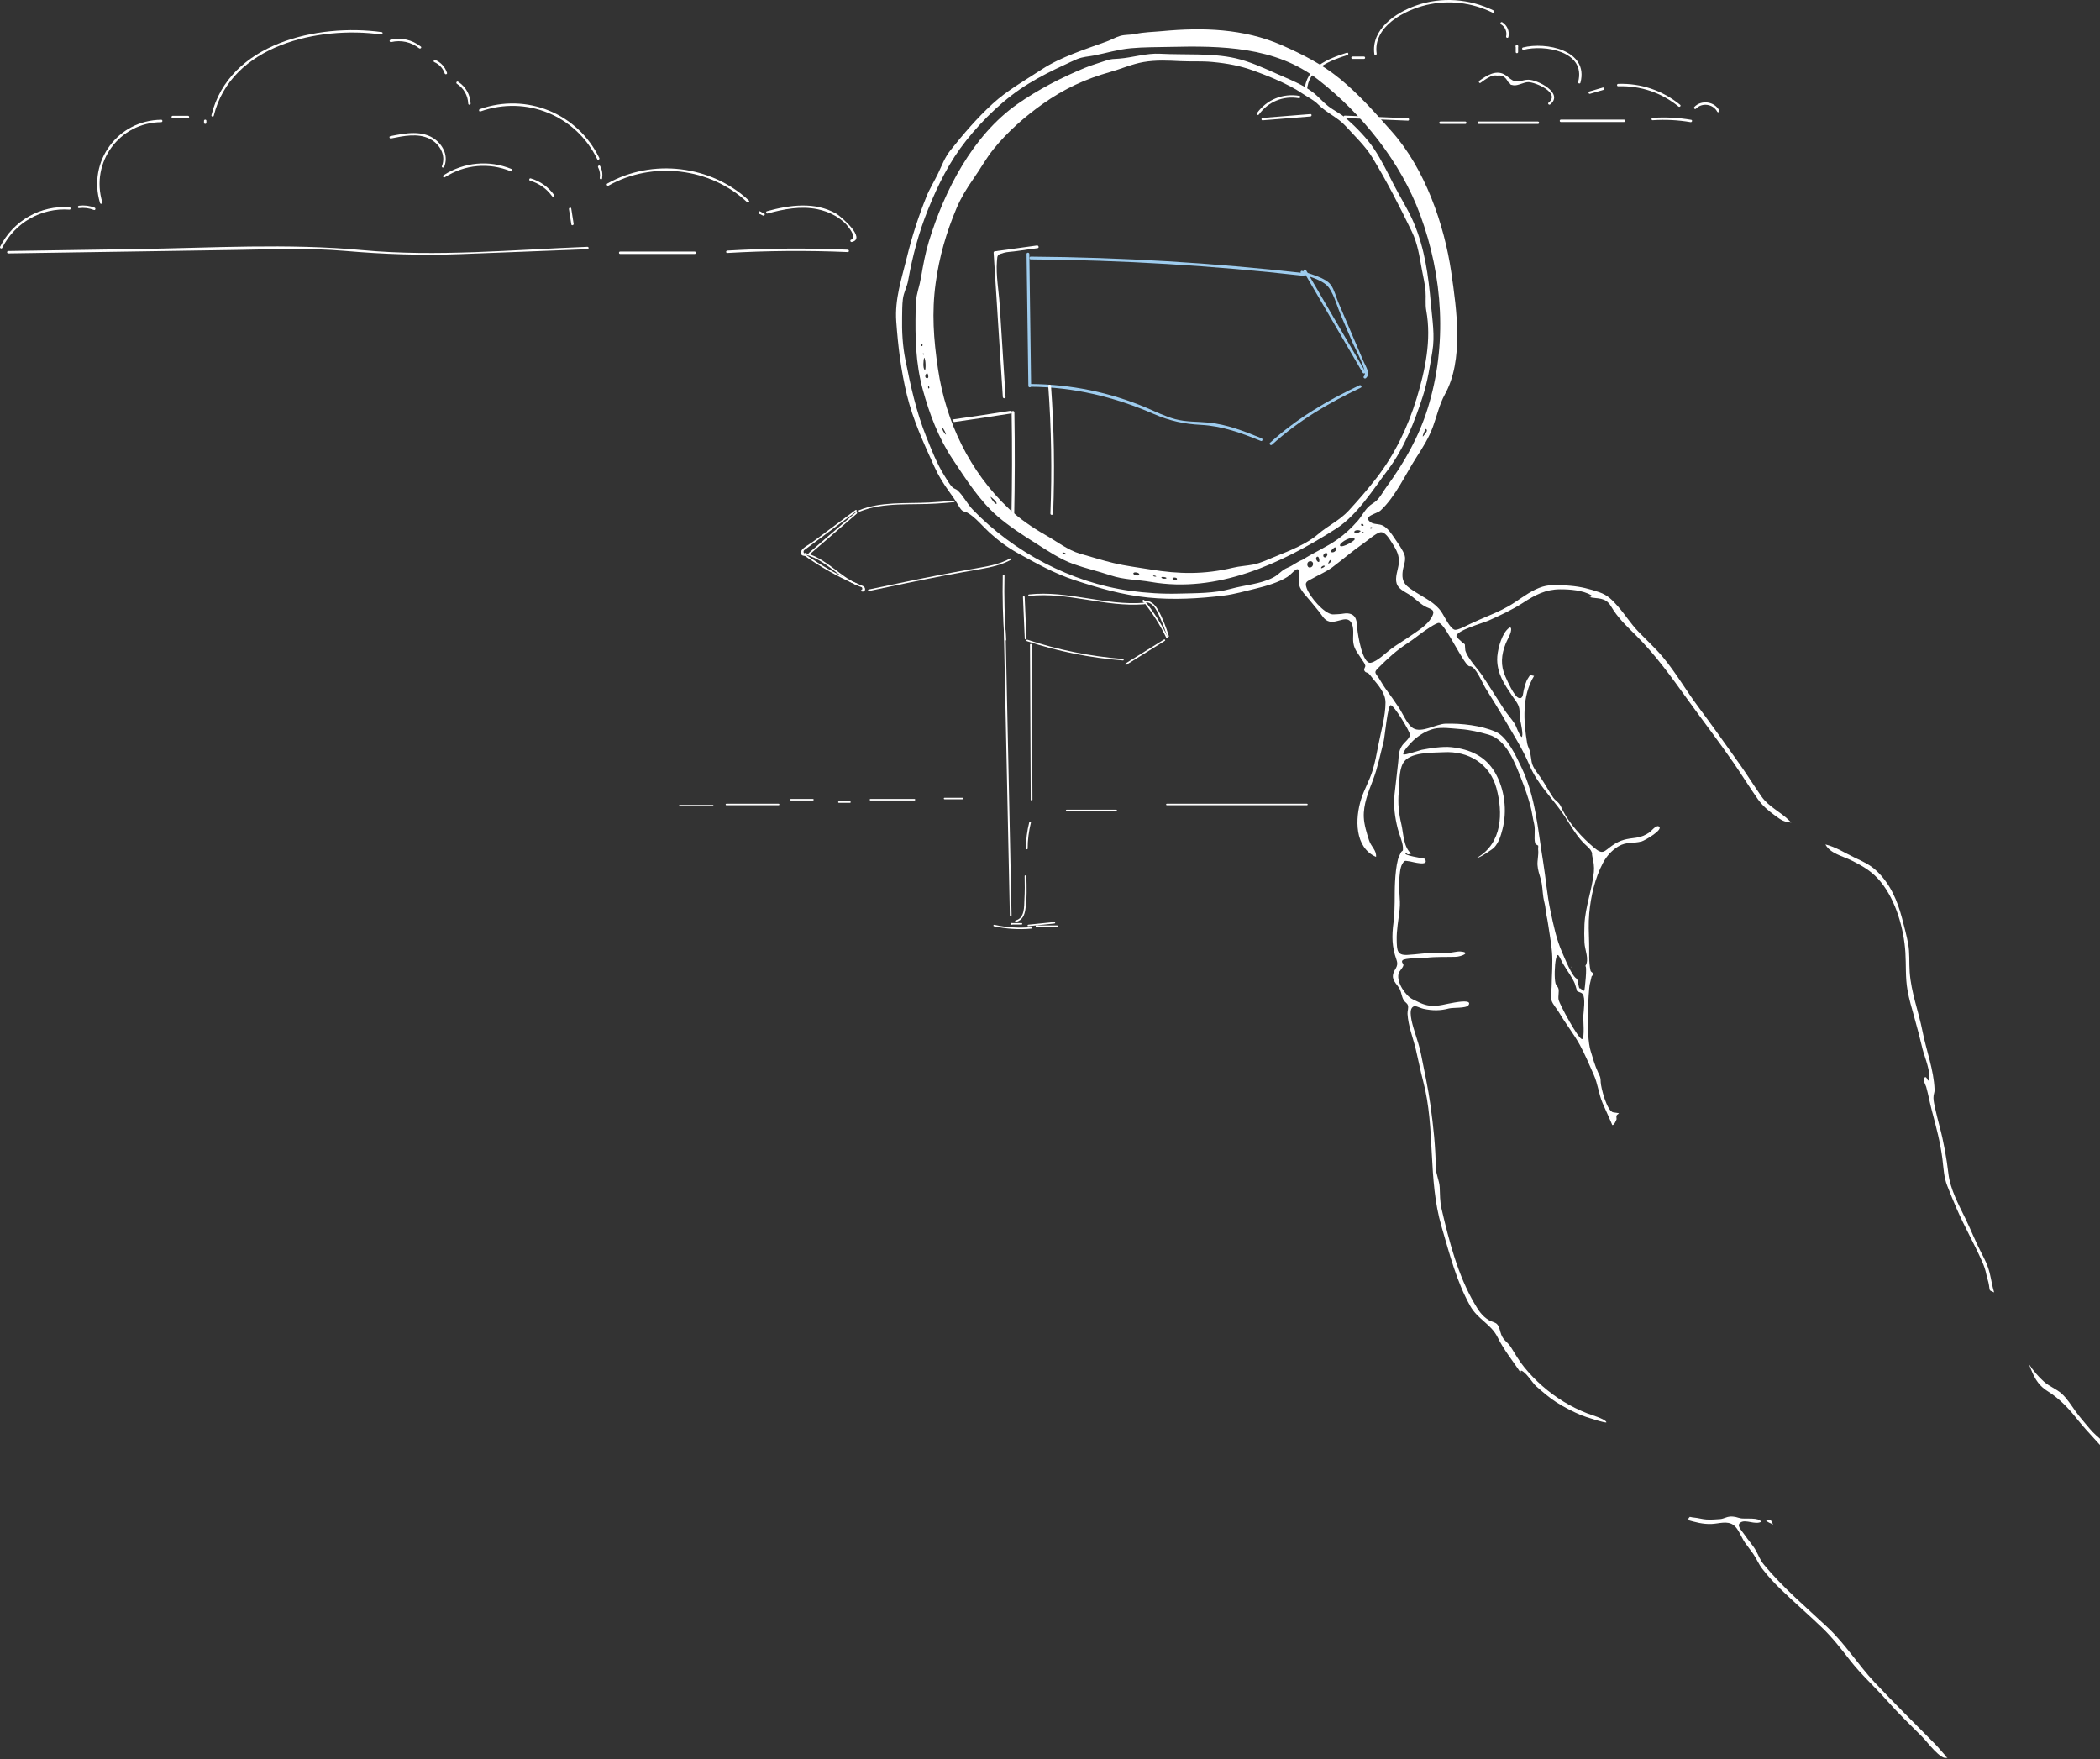 <?xml version="1.0" encoding="UTF-8"?> <svg xmlns="http://www.w3.org/2000/svg" xmlns:xlink="http://www.w3.org/1999/xlink" width="955px" height="800px" viewBox="0 0 955 800"><rect x="0" y="0" width="955" height="800" fill="#333333" stroke="none"/><!-- Generator: Sketch 56.2 (81672) - https://sketch.com --><title>Illutrations / art_valuablePartnership</title><desc>Created with Sketch.</desc><defs><polygon id="path-1" points="0.263 0.912 118.689 0.912 118.689 111 0.263 111"></polygon></defs><g id="All-pages" stroke="none" stroke-width="1" fill="none" fill-rule="evenodd"><g id="valuable-partneship" transform="translate(-485, -199)"><g id="Illutrations-/-art_valuablePartnership" transform="translate(485, 198)"><g id="Group-118" transform="translate(308, 13.601)"><path d="M160.756,105.356 C202.183,105.669 243.558,108.162 284.722,112.823 C285.521,112.913 285.514,111.663 284.722,111.573 C243.558,106.912 202.183,104.419 160.756,104.106 C159.952,104.1 159.951,105.35 160.756,105.356" id="Fill-1" fill="#9ECCEE"></path><path d="M348.864,140.408 C348.872,140.272 348.88,140.136 348.887,140 C349.051,140.042 349.05,140.373 348.864,140.408" id="Fill-3" fill="#FFFFFF"></path><path d="M348.887,137.84 C349.029,137.927 349.012,138.173 348.91,138.272 C348.757,138.211 348.749,138.067 348.887,137.84" id="Fill-5" fill="#FFFFFF"></path><path d="M115.367,66.512 L115.607,66.2 C115.462,66.186 115.382,66.29 115.367,66.512" id="Fill-7" fill="#FFFFFF"></path><path d="M119.207,179.192 C119.212,179.181 119.27,179.069 119.207,179.192" id="Fill-9" fill="#FFFFFF"></path><path d="M151.504,174.219 C142.698,175.591 133.882,176.955 125.048,178.17 C125.299,178.552 125.548,178.938 125.794,179.325 C134.489,178.122 143.167,176.775 151.837,175.424 C152.629,175.301 152.292,174.096 151.504,174.219" id="Fill-11" fill="#FFFFFF"></path><path d="M151.957,222.594 C152.001,222.591 152.044,222.58 152.088,222.578 C152.452,222.562 152.83,222.612 153.205,222.704 C153.53,206.775 153.575,190.844 153.304,174.913 C153.29,174.11 152.04,174.107 152.054,174.913 C152.325,190.807 152.281,206.702 151.957,222.594" id="Fill-13" fill="#FFFFFF"></path><path d="M149.297,167.921 C148.409,154 147.52,140.081 146.632,126.162 C146.224,119.766 144.877,112.656 145.363,106.275 C145.597,103.201 145.537,103.222 148.496,102.371 C150.006,101.938 151.751,101.924 153.302,101.71 L163.877,100.254 C164.671,100.144 164.333,98.941 163.545,99.049 C157.136,99.93 150.727,100.814 144.318,101.695 C144.065,101.731 143.843,102.052 143.86,102.299 C145.255,124.172 146.651,146.047 148.047,167.921 C148.098,168.72 149.348,168.726 149.297,167.921" id="Fill-15" fill="#FFFFFF"></path><path d="M158.849,102.916 C159.119,122.917 159.389,142.917 159.659,162.918 C159.67,163.722 160.92,163.725 160.909,162.918 C160.639,142.917 160.369,122.917 160.099,102.916 C160.088,102.112 158.838,102.11 158.849,102.916" id="Fill-17" fill="#9ECCEE"></path><path d="M160.76,163.282 C180.35,163.429 198.85,167.893 216.753,175.685 C223.942,178.815 230.41,180.208 238.177,180.613 C247.828,181.115 256.514,184.322 265.389,187.92 C266.135,188.221 266.459,187.013 265.721,186.714 C257.93,183.556 250.026,180.399 241.587,179.579 C236.475,179.082 231.386,179.358 226.377,177.996 C221.813,176.756 217.561,174.627 213.223,172.788 C196.587,165.735 178.816,162.167 160.76,162.032 C159.955,162.026 159.954,163.276 160.76,163.282" id="Fill-19" fill="#9ECCEE"></path><path d="M270.449,189.632 C282.579,178.649 296.132,170.669 310.852,163.701 C311.579,163.357 310.945,162.279 310.221,162.622 C295.404,169.635 281.762,177.705 269.565,188.748 C268.968,189.29 269.853,190.171 270.449,189.632" id="Fill-21" fill="#9ECCEE"></path><path d="M284.832,110.867 C293.796,126.222 302.757,141.578 311.719,156.933 C312.125,157.628 313.205,156.999 312.8,156.303 C303.837,140.947 294.875,125.592 285.913,110.236 C285.507,109.542 284.426,110.17 284.832,110.867" id="Fill-23" fill="#9ECCEE"></path><path d="M283.87,111.8 C287.818,113.463 293.973,114.741 296.507,118.469 C298.877,121.952 300.24,127.195 301.901,131.076 C303.7,135.278 305.498,139.48 307.296,143.683 C308.19,145.777 314.238,156.78 312.284,158.472 C311.675,159 312.562,159.881 313.168,159.357 C315.433,157.397 313.166,154.252 312.226,152.057 C309.659,146.053 307.091,140.05 304.522,134.047 C303.238,131.045 301.954,128.044 300.67,125.042 C299.589,122.515 298.813,119.135 297.202,116.938 C294.75,113.597 288.07,112.224 284.202,110.594 C283.462,110.283 283.139,111.492 283.87,111.8" id="Fill-25" fill="#9ECCEE"></path><path d="M168.712,162.943 C170.115,182.249 170.438,201.593 169.68,220.934 C169.649,221.739 170.899,221.737 170.93,220.934 C171.688,201.593 171.365,182.249 169.962,162.943 C169.904,162.145 168.653,162.139 168.712,162.943" id="Fill-27" fill="#FFFFFF"></path><path d="M57.945,239.518 C63.609,240.937 67.903,244.335 72.243,247.635 C73.935,248.921 75.642,250.197 77.463,251.345 C78.524,252.014 79.62,252.642 80.769,253.191 C81.403,253.494 82.111,253.705 82.726,254.024 C82.981,254.12 83.235,254.217 83.488,254.315 C84.15,254.46 84.311,254.915 83.972,255.682 C83.504,255.524 83.301,256.18 83.765,256.336 C85.297,256.851 85.868,255.308 85.027,254.361 C84.37,253.621 82.874,253.37 81.933,252.959 C79.876,252.06 77.98,250.897 76.184,249.651 C70.445,245.667 65.438,240.689 58.153,238.864 C57.669,238.743 57.463,239.397 57.945,239.518" id="Fill-29" fill="#FFFFFF"></path><path d="M60.406,239.319 C67.501,233.19 74.595,227.06 81.69,220.93 C82.047,220.622 81.495,220.143 81.138,220.451 C74.044,226.58 66.949,232.71 59.854,238.84 C59.498,239.148 60.05,239.627 60.406,239.319" id="Fill-31" fill="#FFFFFF"></path><path d="M125.535,215.099 C121.827,215.443 118.113,215.731 114.388,215.921 C103.777,216.463 92.533,215.411 82.64,219.448 C82.186,219.634 82.582,220.218 83.034,220.034 C93.757,215.658 106.494,217.147 117.998,216.387 C120.742,216.206 123.479,215.977 126.212,215.719 C125.982,215.521 125.758,215.311 125.535,215.099" id="Fill-33" fill="#FFFFFF"></path><path d="M87.224,256.159 C98.679,253.743 110.135,251.327 121.649,249.129 C127.097,248.089 132.563,247.14 138.029,246.175 C142.882,245.317 147.603,244.261 151.821,241.926 C152.243,241.692 151.852,241.105 151.427,241.341 C146.957,243.815 141.919,244.809 136.791,245.699 C131.267,246.658 125.751,247.646 120.251,248.703 C109.138,250.84 98.077,253.173 87.017,255.505 C86.529,255.608 86.736,256.262 87.224,256.159" id="Fill-35" fill="#FFFFFF"></path><path d="M57.946,239.502 C57.17,238.478 57.265,237.718 58.231,237.221 C58.853,236.759 59.474,236.296 60.095,235.834 C61.028,235.14 61.959,234.446 62.891,233.752 C64.911,232.248 66.93,230.745 68.95,229.241 C73.144,226.119 77.338,222.996 81.532,219.873 C81.914,219.589 81.361,219.111 80.981,219.394 C74.457,224.251 67.932,229.108 61.408,233.966 C60.017,235.002 56.248,236.782 56.174,238.683 C56.132,239.768 57.063,240.291 58.153,240.156 C58.648,240.095 58.438,239.441 57.946,239.502" id="Fill-37" fill="#FFFFFF"></path><path d="M57.062,239.518 C64.769,245.06 73.134,249.792 82.092,253.662 C82.54,253.855 82.936,253.27 82.485,253.076 C73.588,249.233 65.27,244.544 57.614,239.039 C57.23,238.763 56.675,239.24 57.062,239.518" id="Fill-39" fill="#FFFFFF"></path><path d="M148.027,249.089 C147.81,258.859 148.061,268.624 148.78,278.375 C148.812,278.808 149.592,278.811 149.56,278.375 C148.841,268.624 148.59,258.859 148.807,249.089 C148.817,248.652 148.037,248.653 148.027,249.089" id="Fill-41" fill="#FFFFFF"></path><path d="M148.519,274.045 C149.427,317.258 150.335,360.472 151.243,403.685 C151.252,404.122 152.032,404.123 152.023,403.685 C151.115,360.472 150.207,317.258 149.299,274.045 C149.29,273.609 148.51,273.608 148.519,274.045" id="Fill-43" fill="#FFFFFF"></path><path d="M152.145,407.834 L156.513,407.834 C157.015,407.834 157.016,407.156 156.513,407.156 L152.145,407.156 C151.643,407.156 151.643,407.834 152.145,407.834" id="Fill-45" fill="#FFFFFF"></path><path d="M152.145,407.834 C152.647,407.834 152.648,407.156 152.145,407.156 C151.643,407.156 151.643,407.834 152.145,407.834" id="Fill-47" fill="#FFFFFF"></path><path d="M154.098,406.623 C156.979,405.903 157.908,403.464 158.281,401.09 C159.069,396.082 158.904,390.836 158.751,385.795 C158.737,385.359 157.957,385.358 157.971,385.795 C158.079,389.376 158.059,392.956 157.866,396.534 C157.706,399.496 158.097,404.918 153.89,405.969 C153.409,406.089 153.614,406.744 154.098,406.623" id="Fill-49" fill="#FFFFFF"></path><path d="M159.341,373.318 C159.344,369.33 159.834,365.407 160.82,361.51 C160.928,361.086 160.176,360.903 160.068,361.33 C159.066,365.288 158.564,369.264 158.561,373.318 C158.561,373.755 159.341,373.755 159.341,373.318" id="Fill-51" fill="#FFFFFF"></path><path d="M161.518,351.075 C161.406,327.568 161.294,304.06 161.182,280.553 C161.18,280.117 160.4,280.116 160.402,280.553 C160.514,304.06 160.626,327.568 160.738,351.075 C160.74,351.511 161.52,351.512 161.518,351.075" id="Fill-53" fill="#FFFFFF"></path><path d="M157.203,258.859 C157.477,265.186 157.751,271.513 158.025,277.839 C158.044,278.275 158.824,278.277 158.805,277.839 C158.531,271.513 158.257,265.186 157.983,258.859 C157.964,258.424 157.184,258.422 157.203,258.859" id="Fill-55" fill="#FFFFFF"></path><path d="M159.03,278.973 C173.058,283.627 187.704,286.566 202.656,287.746 C203.156,287.786 203.154,287.107 202.656,287.068 C187.773,285.893 173.199,282.951 159.238,278.319 C158.768,278.163 158.565,278.819 159.03,278.973" id="Fill-57" fill="#FFFFFF"></path><path d="M204.267,289.684 C210.086,286.062 215.906,282.44 221.725,278.817 C222.13,278.566 221.741,277.977 221.331,278.232 C215.512,281.854 209.693,285.476 203.872,289.099 C203.468,289.351 203.858,289.939 204.267,289.684" id="Fill-59" fill="#FFFFFF"></path><path d="M211.683,260.672 C215.933,265.896 219.499,271.464 222.35,277.364 C222.541,277.76 223.297,277.586 223.103,277.184 C220.225,271.228 216.648,265.605 212.356,260.33 C212.069,259.976 211.392,260.315 211.683,260.672" id="Fill-61" fill="#FFFFFF"></path><path d="M159.968,258.412 C177.658,256.475 194.64,263.618 212.331,262.19 C212.827,262.15 212.832,261.472 212.331,261.512 C194.643,262.94 177.663,255.796 159.968,257.734 C159.477,257.787 159.47,258.466 159.968,258.412" id="Fill-63" fill="#FFFFFF"></path><path d="M212.186,261.457 C216.627,260.374 218.78,266.611 219.896,269.122 C221.021,271.655 221.975,274.236 222.81,276.853 C222.944,277.273 223.697,277.094 223.562,276.672 C222.253,272.57 220.728,268.349 218.501,264.54 C217.216,262.343 215.089,260.045 211.979,260.803 C211.497,260.921 211.702,261.576 212.186,261.457" id="Fill-65" fill="#FFFFFF"></path><path d="M144.02,408.608 C149.583,409.829 155.2,410.194 160.912,409.696 C161.407,409.653 161.412,408.974 160.912,409.018 C155.268,409.51 149.734,409.162 144.228,407.955 C143.741,407.847 143.533,408.502 144.02,408.608" id="Fill-67" fill="#FFFFFF"></path><path d="M163.378,408.918 L164.002,408.918 C164.504,408.918 164.505,408.24 164.002,408.24 L163.378,408.24 C162.876,408.24 162.876,408.918 163.378,408.918" id="Fill-69" fill="#FFFFFF"></path><path d="M163.378,408.918 L172.738,408.918 C173.24,408.918 173.241,408.24 172.738,408.24 L163.378,408.24 C162.876,408.24 162.876,408.918 163.378,408.918" id="Fill-71" fill="#FFFFFF"></path><path d="M159.66,408.567 C163.607,408.167 167.554,407.767 171.501,407.367 C171.993,407.317 171.999,406.638 171.501,406.689 C167.554,407.088 163.607,407.489 159.66,407.889 C159.167,407.939 159.161,408.618 159.66,408.567" id="Fill-73" fill="#FFFFFF"></path><path d="M1.132,354.127 L16.109,354.127 C16.61,354.127 16.611,353.45 16.109,353.45 L1.132,353.45 C0.63,353.45 0.629,354.127 1.132,354.127" id="Fill-75" fill="#FFFFFF"></path><path d="M22.349,353.585 L46.062,353.585 C46.563,353.585 46.565,352.907 46.062,352.907 L22.349,352.907 C21.848,352.907 21.846,353.585 22.349,353.585" id="Fill-77" fill="#FFFFFF"></path><path d="M51.678,351.415 L61.662,351.415 C62.164,351.415 62.165,350.737 61.662,350.737 L51.678,350.737 C51.177,350.737 51.176,351.415 51.678,351.415" id="Fill-79" fill="#FFFFFF"></path><path d="M73.519,352.5 L78.51,352.5 C79.013,352.5 79.013,351.822 78.51,351.822 L73.519,351.822 C73.016,351.822 73.016,352.5 73.519,352.5" id="Fill-81" fill="#FFFFFF"></path><path d="M87.871,351.415 L107.84,351.415 C108.342,351.415 108.343,350.737 107.84,350.737 L87.871,350.737 C87.369,350.737 87.369,351.415 87.871,351.415" id="Fill-83" fill="#FFFFFF"></path><path d="M121.568,350.873 L129.68,350.873 C130.182,350.873 130.183,350.195 129.68,350.195 L121.568,350.195 C121.066,350.195 121.066,350.873 121.568,350.873" id="Fill-85" fill="#FFFFFF"></path><path d="M177.106,356.297 L199.571,356.297 C200.072,356.297 200.073,355.619 199.571,355.619 L177.106,355.619 C176.604,355.619 176.603,356.297 177.106,356.297" id="Fill-87" fill="#FFFFFF"></path><path d="M222.66,353.585 L286.31,353.585 C286.812,353.585 286.813,352.907 286.31,352.907 L222.66,352.907 C222.159,352.907 222.158,353.585 222.66,353.585" id="Fill-89" fill="#FFFFFF"></path><path d="M497.332,678.73 C497.103,678.702 495.587,678.284 495.231,678.666 C494.76,679.173 498.13,680.566 498.353,680.684 C497.988,680.045 497.647,679.394 497.332,678.73" id="Fill-93" fill="#FFFFFF"></path><path d="M593.386,561.058 C594.288,563.104 594.873,564.775 595.288,566.859 C595.635,568.598 596.299,570.202 596.537,571.98 C596.923,574.856 596.613,573.983 598.857,575.119 C597.997,572.35 597.562,569.314 596.872,566.48 C595.966,562.75 594.678,560.273 592.906,556.877 C590.314,551.916 588.333,546.709 585.775,541.487 C582.616,535.038 578.9,528.162 578.068,521.153 C577.208,513.916 575.922,506.626 574.035,499.551 C573.324,496.885 572.617,494.118 572.03,491.43 C571.72,490.019 571.305,488.167 571.267,486.719 C571.221,484.991 571.827,484.434 571.767,482.839 C571.426,473.867 567.994,465.107 566.28,456.362 C564.47,447.133 561.149,438.951 560.457,429.457 C560.135,425.027 560.559,420.699 559.711,416.322 C558.969,412.486 557.984,408.791 556.998,405.047 C554.896,397.055 551.719,389.51 545.648,383.666 C542.545,380.68 539.373,379.272 535.526,377.457 C531.202,375.419 526.839,372.543 522.128,371.416 C524.364,375.617 529.986,376.67 534.214,378.799 C539.429,381.424 543.564,383.819 547.342,388.5 C554.199,396.999 557.824,409.738 558.498,420.532 C558.861,426.333 558.437,431.858 559.46,437.671 C560.177,441.742 561.429,446.055 562.517,449.859 C563.907,454.718 565.139,459.559 566.321,464.515 C567.084,467.719 570.489,475.579 568.998,478.751 C568.47,479.027 568.129,476.128 566.96,477.679 C566.357,478.48 567.745,480.871 567.974,481.698 C568.983,485.338 569.629,489.067 570.606,492.727 C572.508,499.862 574.398,506.971 575.334,514.362 C575.879,518.663 575.958,522.691 577.571,526.728 C578.952,530.189 580.24,533.401 581.72,536.83 C585.259,545.035 589.772,552.904 593.386,561.058" id="Fill-95" fill="#FFFFFF"></path><path d="M683.311,693.551 L683.935,694.055 C683.681,693.935 683.424,693.811 683.311,693.551 M772.541,779.339 C766.616,771.156 760.599,762.852 754.378,754.89 C748.234,747.025 740.579,740.349 733.712,733.119 C726.714,725.753 719.634,718.751 711.979,712.071 C706.528,707.312 700.247,704.551 694.71,700.273 C691.651,697.908 688.549,695.579 685.497,693.196 C681.774,690.287 681.288,688.322 679.595,684.263 C676.266,676.279 672.066,669.67 665.944,663.714 C661.709,659.594 658.186,654.173 654.826,649.371 C651.485,644.597 645.864,641.45 642.199,636.959 C640.033,634.306 637.885,631.987 635.91,629.222 C634.011,626.567 631.952,623.256 629.503,621.097 C627.135,619.009 623.94,617.86 621.528,615.712 C619.04,613.498 616.495,610.573 614.718,607.783 C616.735,613.086 618.342,617.022 623.254,620.08 C628.161,623.134 632.334,627.406 635.922,631.906 C642.088,639.638 649.132,646.403 655.416,653.952 C657.99,657.044 660.646,660.147 663.314,663.18 C666.298,666.573 670.399,670.108 672.415,674.135 C674.604,678.508 675.624,683.148 678.284,687.342 C679.38,689.072 680.529,690.811 681.792,692.384 C682.188,692.876 685.148,695.96 684.319,694.391 C685.862,695.384 686.909,697.343 688.347,698.426 C689.957,699.639 691.845,700.435 693.54,701.524 C697.653,704.167 702.054,706.588 706.016,709.519 C716.332,717.148 725.301,726.467 734.209,735.647 C742.856,744.556 751.064,752.559 757.558,763.21 C760.783,768.499 764.522,773.429 768.626,778.068 C771.569,781.392 773.701,786.936 778.268,786.936 C776.76,784.13 774.396,781.901 772.541,779.339" id="Fill-97" fill="#FFFFFF"></path><g id="Group-101" transform="translate(459, 676)"><mask id="mask-2" fill="white"><use xlink:href="#path-1"></use></mask><g id="Clip-100"></g><path d="M112.591,104.084 C103.475,94.875 94.32,85.814 85.464,76.396 C78.016,68.472 72.159,59.007 64.266,51.583 C54.345,42.252 43.79,33.402 35.166,22.928 C33.403,20.787 32.767,18.755 31.487,16.471 C30.135,14.057 27.887,11.635 26.316,9.281 C24.882,7.133 22.347,4.955 24.748,3.616 C27.048,2.334 31.234,4.867 33.847,3.464 C33.299,1.368 26.372,2.19 24.798,1.903 C22.992,1.574 21.706,0.861 20.127,0.915 C18.872,0.958 16.82,2.089 15.325,2.212 C13.325,2.377 11.085,2.522 9.078,2.407 C7.162,2.298 5.21,1.674 3.324,1.516 C0.623,1.29 2.203,0.496 0.263,2.567 C3.978,3.606 7.353,4.569 11.278,4.431 C14.748,4.309 18.432,2.811 21.36,4.927 C23.598,6.544 24.919,10.593 26.519,12.886 C27.737,14.634 29.112,16.29 30.289,18.002 C31.863,20.292 32.709,22.615 34.442,24.849 C36.983,28.125 39.732,31.163 42.717,34.041 C48.858,39.961 55.327,45.556 61.49,51.457 C66.303,56.064 70.209,61.134 74.313,66.417 C79.371,72.931 85.52,78.413 90.969,84.571 C96.164,90.441 101.708,95.785 107.263,101.336 C109.512,103.584 115.413,111.804 118.689,110.937 C116.651,108.652 114.747,106.263 112.591,104.084" id="Fill-99" fill="#FFFFFF" mask="url(#mask-2)"></path></g><path d="M291.302,230.407 C286.354,234.691 278.489,237.875 272.43,240.282 C269.04,241.628 265.472,243.451 261.87,244.145 C258.858,244.725 255.778,244.844 252.721,245.577 C239.659,248.71 228.155,248.539 215.003,246.345 C209.399,245.411 203.94,244.785 198.384,243.448 C193.1,242.177 188.197,240.603 183.157,239.184 C177.75,237.661 172.236,233.408 167.364,230.654 C161.664,227.432 155.593,223.255 150.844,218.784 C132.913,201.908 122.103,179.163 118.55,155.118 C116.571,141.735 115.651,129.567 117.512,116.088 C119.162,104.142 122.311,93.137 127.019,82.027 C128.969,77.426 131.766,72.815 134.598,68.807 C137.773,64.317 140.378,59.476 143.82,55.211 C150.127,47.394 158.073,40.414 166.236,34.633 C175.903,27.784 185.548,23.31 196.923,20.117 C201.865,18.73 206.89,16.495 211.955,15.623 C217.653,14.643 223.017,14.919 228.76,15.203 C233.65,15.446 238.503,15.113 243.367,15.584 C250.314,16.256 255.823,17.255 262.421,19.657 C267.99,21.685 273.703,23.99 278.921,26.74 C280.74,27.699 282.584,28.786 284.299,29.951 C286.699,31.582 289.425,32.83 291.496,34.933 C295.285,38.78 300.266,40.692 303.918,44.707 C308.013,49.207 312.899,53.828 316.063,59.002 C322.687,69.835 328.502,81.288 334.041,92.698 C336.763,98.304 337.52,104.088 338.65,110.172 C339.238,113.333 340.011,116.493 340.279,119.701 C340.54,122.838 340.068,125.659 340.613,128.654 C343.031,141.952 340.158,155.657 336.235,168.552 C332.33,181.383 326.362,193.899 318.191,204.503 C314.188,209.699 309.825,214.718 305.379,219.554 C301.217,224.08 295.964,226.38 291.302,230.407 M227.191,250.895 C226.882,251.564 224.784,251.09 225.299,250.325 C225.66,249.787 227.672,250.098 227.191,250.895 M222.395,250.402 C221.978,250.745 220.4,250.628 220.158,250.079 C219.854,249.451 222.986,249.916 222.395,250.402 M216.366,249.287 C216.587,248.882 217.66,249.313 217.879,249.527 C217.522,249.763 216.629,249.604 216.366,249.287 M210.055,248.711 C209.746,249.514 207.544,249.034 207.416,248.257 C207.245,247.218 210.417,247.764 210.055,248.711 M176.191,239.471 C175.771,239.308 175.4,239.07 175.076,238.756 C175.663,238.555 176.219,238.697 176.742,239.183 C176.767,239.565 176.583,239.661 176.191,239.471 M145.111,216.575 C144.388,216.619 142.516,213.998 142.461,213.301 C142.456,213.233 145.931,215.889 145.111,216.575 M122.142,185.063 C121.479,184.552 120.342,182.816 120.583,181.943 C121.061,182.136 122.416,184.93 122.142,185.063 M114.583,163.871 C114.288,164.503 113.818,163.537 114.175,163.055 C114.536,162.969 114.734,163.618 114.583,163.871 M113.479,159.383 C111.915,159.067 113.376,156.473 113.847,157.323 C114.109,157.794 114.55,159.599 113.479,159.383 M112.614,155.615 C111.541,155.215 111.98,150.673 112.255,150.071 C113.052,150.458 113.082,155.832 112.614,155.615 M111.775,148.031 C112.048,148.036 112.259,148.56 112.001,148.711 C111.705,148.885 111.66,148.198 111.775,148.031 M111.342,144.767 C110.706,145.044 111.007,144.023 111.222,143.831 C111.626,143.844 111.67,144.624 111.342,144.767 M299.454,227.922 C309.208,221.713 316.469,209.97 323.304,200.888 C330.603,191.191 335.293,179.193 339.031,167.681 C341.189,161.039 342.236,154.075 343.388,147.222 C344.608,139.97 343.357,132.846 342.711,125.556 C341.589,112.894 339.972,100.616 334.965,88.774 C332.41,82.732 328.831,77.263 325.871,71.468 C323.023,65.891 320.3,60.248 316.807,55.009 C313.645,50.267 308.645,45.164 304.364,41.409 C301.763,39.127 298.658,37.716 295.942,35.62 C293.717,33.904 291.864,31.646 289.661,29.865 C284.758,25.901 278.356,23.505 272.574,20.927 C266.546,18.24 260.277,15.345 253.809,13.883 C242.958,11.43 230.587,12.425 219.6,11.829 C213.32,11.489 207.175,13.584 200.95,14.063 C198.431,14.257 197.451,14.09 194.887,14.975 C191.634,16.098 188.453,16.973 185.271,18.291 C174.591,22.714 164.136,28.081 154.633,34.755 C134.261,49.062 121.439,74.179 114.396,97.262 C112.814,102.449 111.826,107.836 110.913,113.178 C110.547,115.324 109.988,117.559 109.418,119.658 C108.557,122.831 108.453,125.125 108.39,128.495 C108.163,140.726 108.34,152.42 111.631,164.519 C114.678,175.723 118.837,186.633 125.234,196.246 C131.133,205.11 137.476,215.139 145.639,222.184 C150.808,226.646 156.931,230.627 162.725,234.276 C168.207,237.728 174.009,241.692 180.134,243.891 C185.618,245.86 191.412,247.17 196.957,249.027 C203.2,251.117 209.053,250.941 215.423,252.046 C245.521,257.264 274.578,243.775 299.454,227.922" id="Fill-102" fill="#FFFFFF"></path><path d="M349.471,141.263 C349.479,141.127 349.487,140.991 349.494,140.855 C349.658,140.897 349.657,141.228 349.471,141.263" id="Fill-104" fill="#FFFFFF"></path><path d="M349.495,138.695 C349.637,138.782 349.62,139.028 349.518,139.127 C349.365,139.066 349.357,138.922 349.495,138.695" id="Fill-106" fill="#FFFFFF"></path><path d="M481.567,678.527 C481.681,678.517 481.745,678.573 481.758,678.695 C481.634,678.888 481.437,678.699 481.567,678.527" id="Fill-108" fill="#FFFFFF"></path><path d="M406.542,427.343 C406.53,427.289 406.373,427.197 406.494,427.031 C406.63,427.015 406.646,427.118 406.542,427.343" id="Fill-110" fill="#FFFFFF"></path><path d="M115.975,67.367 L116.215,67.055 C116.07,67.041 115.99,67.145 115.975,67.367" id="Fill-112" fill="#FFFFFF"></path><path d="M119.815,180.047 C119.82,180.036 119.878,179.924 119.815,180.047" id="Fill-114" fill="#FFFFFF"></path><path d="M360.51,290.375 C363.051,290.333 366.109,298.02 367.558,300.349 C370.55,305.158 373.558,309.966 376.405,314.865 C380.342,321.639 384.521,328.157 387.559,335.402 C391.071,343.776 397.346,349.697 402.478,357.032 C405.769,361.736 408.213,366.698 412.231,370.819 C413.205,371.819 414.813,373.027 415.521,374.247 C416.401,375.761 415.745,375.323 416.146,376.956 C416.684,379.154 417.076,381.528 416.835,383.95 C416.032,391.984 412.92,399.731 412.551,407.806 C412.426,410.538 412.418,413.357 412.551,416.087 C412.713,419.426 414.912,423.808 412.913,426.751 C413.913,426.263 412.679,437.597 412.479,437.852 C412.064,438.38 410.748,436.51 410.229,436.852 C410.144,436.909 409.252,432.544 409.231,432.551 C406.936,431.726 403.505,422.92 402.528,420.768 C399.816,414.796 398.445,407.994 397.084,401.611 C395.481,394.082 394.979,386.679 393.748,379.22 C391.289,364.308 390.386,349.914 383.839,336.226 C381.416,331.16 377.388,322.456 372.271,320.231 C365.458,317.269 356.69,316.32 349.354,316.509 C345.155,316.617 338.442,320.965 334.551,318.516 C331.943,316.874 329.866,311.764 328.206,309.275 C326.249,306.339 324.208,303.476 322.136,300.633 C321.048,299.142 320.181,297.54 319.194,295.996 C317.444,293.258 316.558,293.333 318.846,291.071 C323.102,286.864 326.881,283.286 332.372,279.711 C334.483,278.337 336.38,276.862 338.265,275.429 C339.287,274.65 345.308,270.377 346.459,270.685 C349.618,271.529 358.368,291.367 360.51,290.375 M412.017,449.542 C411.941,450.722 412.72,459.488 411.511,459.912 C410.056,460.419 401.157,444.092 400.779,441.98 C400.504,440.451 401.09,438.297 400.73,436.968 C400.467,435.997 399.671,435.593 399.409,434.639 C398.759,432.276 399.009,426.149 399.559,423.599 C400.412,419.641 401.092,422.645 402.702,425.477 C404.474,428.592 406.978,431.701 408.32,434.989 C407.594,433.21 409.602,438.714 408.93,437.743 C409.585,438.692 410.906,438.418 411.731,439.439 C413.107,441.143 412.158,447.361 412.017,449.542 M315.391,288.791 C311.55,289.607 309.469,275.675 309.299,273.751 C308.985,270.203 309.168,266.756 304.829,266.333 C303.691,266.222 302.205,266.636 301.064,266.671 C300.401,266.691 298.47,266.866 297.967,266.807 C293.974,266.344 287.641,258.777 286.231,254.903 C285.099,251.793 286.616,251.771 289.05,250.369 C291.979,248.681 295.149,247.418 297.864,245.392 C302.567,241.884 307.136,237.882 312.091,234.48 C313.872,233.257 317.482,230.055 319.501,229.502 C321.835,228.864 323.78,232.365 325.121,234.429 C327.076,237.435 328.539,240.18 328.105,243.761 C327.772,246.516 326.253,250.072 327.177,252.839 C327.961,255.188 330.542,256.364 332.599,257.617 C335.092,259.137 337.374,261.598 339.739,262.991 C342.396,264.557 345.351,264.268 342.927,268.365 C340.89,271.808 336.855,274.187 333.65,276.447 C330.649,278.564 327.471,280.369 324.524,282.57 C322.167,284.329 318.377,288.155 315.391,288.791 M287.886,245.464 C286.111,245.807 285.91,242.471 288.049,242.621 C289.617,242.73 289.437,245.167 287.886,245.464 M291.99,242.591 C291.73,243.92 289.659,241.421 290.921,240.624 C291.74,240.105 292.101,242.041 291.99,242.591 M294.487,244.799 C294.432,245.222 293.235,245.822 292.855,245.831 C292.458,245.315 293.96,244.233 294.487,244.799 M294.319,240.863 C293.157,240.446 294.065,238.724 295.187,238.914 C296.317,239.104 295.146,241.207 294.319,240.863 M297.487,242.567 C297.383,242.862 296.034,244.057 296.041,243.631 C296.052,243.042 297.047,241.256 297.487,242.567 M298.975,236.327 C300.645,236.318 299.404,238.601 297.978,238.574 C296.061,238.539 298.548,236.547 298.975,236.327 M308.143,232.583 C307.397,234.053 300.788,237.258 301.397,235.142 C301.759,233.884 306.865,230.834 308.143,232.583 M308.023,229.679 C307.244,228.425 310.102,228.187 310.787,228.894 C310.89,229 308.641,230.677 308.023,229.679 M310.998,225.863 C311.297,225.126 312.189,225.871 312.103,226.439 C311.704,226.706 310.784,226.483 310.998,225.863 M312.366,229.751 C312.176,229.772 311.395,229.507 311.359,229.175 C311.739,229.178 312.176,229.417 312.366,229.751 M284.262,241.991 C281.996,242.805 279.951,244.585 277.664,245.512 C274.718,246.706 273.763,248.609 270.965,250.053 C265.137,253.061 258.084,253.417 251.827,255.157 C244.13,257.297 236.004,257.126 228.033,257.349 C220.642,257.554 213.176,257.076 205.847,256.061 C179.132,252.361 152.913,238.464 134.324,219.097 C131.767,216.434 130.084,212.792 127.395,210.349 C126.767,209.778 125.825,209.672 125.11,208.957 C123.77,207.617 122.553,205.422 121.542,203.814 C118.049,198.266 115.638,192.022 113.215,185.975 C108.597,174.454 106.089,162.817 103.687,150.791 C102.445,144.571 102.115,137.976 102.241,131.655 C102.296,128.937 102.253,126.109 102.591,123.406 C102.974,120.333 104.472,117.842 104.972,115.043 C106.948,103.984 109.807,93.123 114.027,82.685 C118.612,71.345 123.78,60.87 131.39,51.305 C139.191,41.5 149.097,31.912 159.846,25.391 C165.017,22.255 170.203,19.588 175.687,17.087 C177.675,16.181 179.684,15.144 181.744,14.301 C184.533,13.159 186.742,13.175 189.569,12.62 C195.23,11.507 200.471,9.868 206.279,9.336 C212.138,8.799 218.049,8.871 223.969,8.731 C247.117,8.187 271.956,8.492 291.299,23.518 C311.452,39.173 328.985,61.053 337.813,84.982 C348.203,113.145 350.231,144.143 341.333,172.894 C337.251,186.082 330.614,197.789 322.497,208.858 C321.241,210.572 320.166,212.634 318.744,214.278 C317.44,215.787 316.622,215.993 315.08,217.199 C312.729,219.038 311.377,222.08 309.412,224.299 C306.643,227.428 303.742,230.207 300.334,232.619 C295.248,236.22 289.522,238.646 284.262,241.991 M340.231,184.439 C339.899,184.975 339.514,185.471 339.078,185.927 C338.732,185.688 340.036,182.708 340.53,182.417 C341.094,182.985 340.994,183.659 340.231,184.439 M315.198,227.255 C315.411,227.01 316.202,227.116 316.111,227.543 C315.774,227.898 314.759,227.987 315.198,227.255 M505.836,360.695 C501.839,356.636 496.447,354.423 493.1,349.667 C489.748,344.908 486.677,339.908 483.305,335.142 C477.04,326.287 470.74,317.444 464.248,308.745 C458.785,301.425 454.083,293.235 448.248,286.261 C444.8,282.14 440.75,278.454 437.013,274.577 C433.573,271.01 431.031,266.868 427.889,263.292 C425.24,260.278 423.156,258.05 419.337,256.741 C414.805,255.187 410.874,254.182 406.051,253.783 C402.103,253.457 397.408,253.034 393.55,254.189 C389.051,255.536 384.837,258.672 380.959,261.263 C377.064,263.867 373.156,265.664 368.814,267.479 C366.016,268.649 363.272,269.878 360.527,271.146 C359.218,271.751 354.797,274.179 353.484,273.772 C351.285,273.092 348.991,267.832 347.43,265.568 C344.601,261.469 340.083,259.471 335.955,256.818 C331.613,254.026 329.119,252.611 329.931,246.918 C330.262,244.597 331.467,242.244 330.782,239.96 C330.061,237.554 327.663,234.397 326.187,232.173 C324.826,230.124 323.049,227.447 320.744,226.356 C319.026,225.542 316.762,225.989 315.229,224.84 C311.536,222.072 318.174,221.073 319.823,219.549 C326.657,213.234 331.167,203.05 336.187,195.287 C339.075,190.819 341.806,186.455 343.658,181.432 C345.413,176.671 346.611,171.201 349.075,166.759 C357.725,151.17 354.46,128.266 351.98,111.22 C348.797,89.343 339.935,64.12 325.057,47.355 C317.47,38.807 310.149,30.416 301.257,23.156 C293.252,16.62 284.267,12.05 274.881,7.936 C257.57,0.348 238.838,-0.161 220.525,1.557 C216.324,1.951 212.328,1.974 208.254,2.85 C205.915,3.354 203.701,3.058 201.366,3.743 C199.222,4.373 197.313,5.529 195.223,6.287 C185.561,9.792 174.324,13.326 165.745,18.958 C158.044,24.014 150.156,28.389 143.303,34.679 C136.324,41.085 130.061,48.391 124.179,55.798 C121.63,59.009 120.394,62.525 118.659,66.155 C116.89,69.856 114.809,73.072 113.29,76.859 C109.606,86.043 106.757,94.845 104.406,104.447 C102.039,114.121 98.839,123.398 99.588,133.65 C100.416,144.991 101.725,155.965 104.428,167.052 C107.217,178.489 112.1,188.968 116.907,199.618 C118.804,203.82 121.162,207.577 123.879,211.297 C125.05,212.901 126.101,214.441 127.15,216.1 C127.735,217.023 128.698,218.946 129.591,219.591 C130.399,220.176 131.299,220.187 131.96,220.563 C135.612,222.639 138.755,226.64 141.911,229.521 C145.986,233.239 150.172,236.367 154.995,239.023 C163.358,243.628 171.492,248.211 180.678,251.225 C191.754,254.858 202.41,257.949 214.002,259.127 C225.378,260.284 237.201,259.635 248.557,258.239 C253.359,257.649 258.349,256.184 263.053,255.069 C267.529,254.008 273.532,252.249 277.444,249.76 C280.03,248.114 282.95,243.235 282.894,248.942 C282.866,251.663 282.258,253.072 283.647,255.397 C284.831,257.38 286.584,259.068 288.011,260.838 C289.246,262.369 290.5,263.917 291.779,265.445 C293.203,267.149 294.123,269.432 296.517,270.029 C300.404,270.998 305.05,266.402 306.923,271.437 C307.875,273.996 307.064,277.173 307.469,279.847 C307.949,283.018 309.875,284.895 311.506,287.571 C312.051,288.465 312.617,288.998 312.875,290.048 C313.058,290.794 311.945,291.595 312.571,292.557 C313.152,293.448 313.84,293.129 314.404,293.684 C315.287,294.555 315.209,294.636 316.153,295.786 C318.804,299.017 322.072,302.593 322.073,306.883 C322.075,313.129 319.931,320.352 318.769,326.484 C318.035,330.359 317.316,334.093 316.182,337.835 C314.83,342.298 312.413,346.329 311.01,350.77 C308.201,359.656 307.939,372.763 317.777,377.084 C318.046,374.02 315.545,372.489 314.598,369.551 C313.547,366.292 312.361,362.5 312.208,359.073 C311.949,353.245 314.276,347.584 316.315,342.274 C318.565,336.411 319.691,330.51 321.255,324.452 C321.717,322.66 323.062,308.073 324.433,308.088 C326.018,308.105 333.34,320.3 333.205,321.576 C333.009,323.424 330.524,325.015 329.529,326.614 C327.972,329.114 328.141,331.05 327.87,333.757 C327.386,338.596 326.725,343.535 326.213,348.376 C325.619,353.986 326.314,358.986 327.691,364.439 C328.323,366.943 329.838,370.112 329.996,372.674 C330.157,375.282 329.716,373.504 328.835,375.582 C328.406,376.595 328.019,377.118 327.724,378.269 C326.935,381.356 326.591,385.172 326.418,388.32 C326.072,394.668 326.544,400.55 325.709,406.938 C324.891,413.201 324.985,417.944 327.048,423.777 C328.356,427.469 325.677,427.941 325.449,431.106 C325.267,433.645 327.704,435.335 328.643,437.382 C329.417,439.07 329.341,440.489 330.383,442.275 C330.88,443.127 331.885,443.505 332.236,444.486 C332.655,445.657 332.01,447.185 332.082,448.427 C332.408,453.987 334.577,459.25 335.863,464.614 C337.017,469.43 337.926,474.288 339.174,478.99 C344.892,500.537 341.22,523.615 347.543,545.124 C351.203,557.575 354.262,569.906 360.568,581.241 C363.958,587.336 370.083,589.486 373.063,595.536 C376.001,601.5 380.092,606.403 383.708,611.874 C383.392,611.42 383.405,611.02 383.746,610.671 C385.867,611.136 388.96,616.382 390.587,617.795 C393.489,620.315 396.517,622.994 399.749,625.059 C403.316,627.338 407.327,629.378 411.229,631.022 C412.181,631.423 422.746,634.941 422.526,634.145 C422.125,632.709 415.267,630.693 413.903,630.16 C410.1,628.674 406.425,626.868 402.937,624.714 C396.159,620.531 390.208,615.322 385.199,609.17 C382.802,606.226 381.117,603.251 379.135,600.071 C377.562,597.545 375.886,597.203 374.736,594.36 C374.137,592.878 373.938,590.65 372.706,589.457 C371.933,588.708 370.027,588.33 369.047,587.724 C365.927,585.794 364.371,583.313 362.574,580.253 C354.952,567.277 350.996,551.797 347.583,537.171 C346.759,533.639 346.873,530.534 346.72,527.234 C346.586,524.341 344.994,521.4 344.952,518.213 C344.828,508.714 343.835,499.574 342.548,490.15 C341.458,482.167 339.779,474.693 338.233,466.817 C337.542,463.302 336.519,460.391 335.462,456.988 C334.745,454.676 332.537,447.992 334.024,445.818 C335.282,443.976 337.095,445.667 339.439,446.172 C343.414,447.029 347.059,447.037 350.906,445.995 C352.712,445.505 358.813,446.006 359.82,444.502 C361.616,441.819 354.809,443.086 353.512,443.278 C349.617,443.852 346.252,445.169 342.15,444.709 C339.145,444.373 336.851,442.937 334.388,441.79 C331.415,440.406 326.968,434.199 328.02,430.16 C328.35,428.89 329.793,427.808 330.194,426.483 C330.468,425.575 329.119,425.158 329.742,424.175 C330.519,422.953 338.922,423.139 340.452,422.956 C344.979,422.411 349.47,422.646 353.981,422.508 C356.533,422.431 361.239,420.482 356.142,420.09 C354.357,419.954 352.141,420.782 350.149,420.683 C348.345,420.594 346.579,420.524 344.786,420.587 C340.525,420.74 336.276,421.409 332.017,421.644 C327.281,421.906 327.304,419.403 327.178,415.163 C327.033,410.298 328.026,405.618 328.519,400.807 C328.973,396.375 327.955,392 328.327,387.574 C328.498,385.544 328.647,382.056 329.667,380.361 C330.885,378.339 330.839,378.878 333.239,379.137 C334.069,379.227 342.413,381.739 339.923,377.909 C339.902,377.875 328.957,376.204 331.518,375.311 C332.32,376.397 332.77,375.747 333.799,375.547 C330.255,372.903 330.234,366.294 329.308,362.333 C328.109,357.206 327.625,352.88 328.095,347.569 C328.437,343.718 328.109,338.178 329.971,334.619 C332.781,329.249 343.38,329.779 348.478,329.489 C359.823,328.844 369.503,334.719 372.51,345.8 C375.571,357.083 375.218,370.718 363.813,377.412 C364.218,377.981 370.822,373.549 371.442,372.875 C373.615,370.505 374.496,367.543 375.271,364.535 C377.455,356.054 376.293,346.249 371.808,338.6 C367.463,331.19 360.341,328.096 352.038,327.191 C348.055,326.757 342.492,327.638 338.6,328.374 C338.151,328.458 330.606,330.958 330.229,330.477 C329.419,329.446 334.124,324.674 334.8,324.055 C337.379,321.691 340.751,319.617 344.204,318.805 C347.714,317.98 352.588,318.707 356.203,318.969 C360.629,319.29 364.882,320.333 368.969,321.493 C377.148,323.813 381.003,334.445 383.84,341.649 C385.435,345.698 386.909,349.869 388.023,354.073 C388.717,356.698 389.011,359.411 389.656,362.059 C390.38,365.033 389.431,368.188 390.148,370.937 C390.241,371.297 391.512,371.979 391.506,371.944 C391.608,372.633 391.418,373.197 391.499,373.859 C391.768,376.045 391.061,378.554 391.203,380.797 C391.339,382.954 392.01,384.953 392.623,387.012 C393.503,389.967 393.415,392.593 393.87,395.543 C394.168,397.474 394.705,398.834 394.862,400.784 C395.03,402.884 395.656,405.067 395.949,407.217 C396.551,411.612 397.431,415.91 397.791,420.361 C398.211,425.549 397.683,430.742 397.63,435.917 C397.614,437.489 397.142,440.811 397.567,442.295 C398.073,444.062 399.996,446.12 400.955,447.761 C403.898,452.801 407.584,457.37 410.417,462.507 C412.837,466.897 414.69,471.501 416.735,476.034 C418.646,480.269 419.017,484.835 420.803,489.054 C421.143,489.856 425.292,499.024 425.196,499.003 C426.081,499.196 426.993,496.778 427.134,496.463 C427.224,496.263 426.988,495.18 427.132,494.763 C427.506,493.685 430.021,493.795 425.698,493.245 C422.758,492.87 420.011,481.847 419.951,479.59 C419.888,477.131 419.741,477.208 418.689,474.946 C417.274,471.908 416.343,468.525 415.357,465.308 C413.092,457.919 414.47,437.789 414.919,435.228 C415.136,433.993 415.601,432.642 415.792,431.475 C415.856,431.088 416.465,431.051 416.523,430.506 C416.623,429.56 415.523,429.651 415.309,428.75 C414.451,425.128 414.789,420.126 414.682,416.329 C414.557,411.905 414.323,407.198 414.74,402.68 C415.454,394.977 417.299,386.723 420.982,379.8 C422.622,376.717 425.073,374.007 428.039,372.255 C431.666,370.114 434.656,371.074 438.526,370.05 C439.924,369.68 448.89,364.533 446.319,363.201 C445.1,362.569 442.953,365.299 442.226,365.839 C440.451,367.155 438.282,368.068 436.11,368.345 C431.764,368.9 429.14,369.192 425.291,371.833 C421.357,374.533 421.127,376.415 416.823,372.796 C411.651,368.45 405.758,362.082 402.657,355.883 C401.907,354.382 401.911,354.045 401.039,352.867 C400.448,352.069 399.092,351.229 398.349,350.131 C396.424,347.292 394.55,343.871 392.918,341.418 C391.315,339.008 389.125,336.764 388.557,333.936 C388.242,332.373 388.155,330.923 387.854,329.496 C387.575,328.176 386.719,326.771 386.498,325.458 C384.816,315.417 384.053,303.934 389.639,294.765 C387.322,294.383 388.197,293.94 386.808,295.963 C385.945,297.221 385.47,299.341 385.064,300.748 C384.547,302.537 384.785,305.396 382.734,304.827 C380.581,304.229 377.423,296.889 376.603,295.088 C374.267,289.962 374.735,285.132 376.735,280.067 C377.354,278.498 378.729,276.28 379.074,274.687 C379.548,272.506 378.829,272.023 377.065,274.075 C374.524,277.029 372.786,283.669 372.86,287.449 C372.985,293.9 376.051,298.443 379.517,303.615 C380.893,305.666 382.483,307.362 382.911,309.608 C383.218,311.215 382.916,313.043 383.321,314.841 C383.537,315.803 385.003,322.314 383.934,322.559 C382.273,320.666 381.88,318.187 380.632,316.246 C379.348,314.248 377.485,312.244 376.114,310.159 C372.772,305.071 369.614,299.91 366.284,294.892 C364.045,291.519 359.573,287.047 358.373,283.238 C358.377,283.247 358.109,280.395 358.222,280.643 C357.835,279.798 357.35,280.096 356.968,279.543 C356.595,279.004 354.395,277.405 354.335,276.769 C354.089,274.143 366.503,270.706 368.977,269.598 C374.397,267.169 379.764,264.685 384.781,261.424 C390.081,257.98 394.88,255.438 401.376,255.396 C405.901,255.368 411.745,255.81 415.705,258.081 C415.814,258.638 415.503,258.917 414.772,258.918 C418.407,259.859 422.061,258.73 424.617,263.099 C427.588,268.174 431.338,271.747 435.631,276 C444.772,285.059 451.93,295.053 459.391,305.423 C466.293,315.017 473.486,324.365 480.135,333.975 C483.973,339.521 487.512,345.299 491.385,350.81 C493.54,353.876 496.23,356.097 499.23,358.294 C502.153,360.435 503.112,361.099 506.597,361.491 C506.343,361.226 506.09,360.96 505.836,360.695" id="Fill-116" fill="#FFFFFF"></path></g><g id="Group-199" transform="translate(0, 0.601)" fill="#FFFFFF"><path d="M1.001,113.133 C6.736,101.656 18.801,94.796 31.592,95.726 C32.29,95.776 32.287,94.689 31.592,94.638 C18.435,93.682 5.959,100.786 0.063,112.584 C-0.249,113.208 0.688,113.759 1.001,113.133" id="Fill-119"></path><path d="M35.928,95.042 C38.272,94.751 40.53,95.03 42.731,95.884 C43.384,96.137 43.666,95.086 43.02,94.836 C40.731,93.947 38.365,93.653 35.928,93.955 C35.243,94.04 35.234,95.128 35.928,95.042" id="Fill-121"></path><path d="M46.535,92.419 C41.059,74.153 54.252,56.14 73.331,55.954 C74.03,55.947 74.032,54.86 73.331,54.867 C53.555,55.06 39.805,73.754 45.487,92.708 C45.687,93.377 46.737,93.091 46.535,92.419" id="Fill-123"></path><path d="M78.533,54.15 L85.49,54.15 C86.189,54.15 86.19,53.063 85.49,53.063 L78.533,53.063 C77.833,53.063 77.832,54.15 78.533,54.15" id="Fill-125"></path><path d="M92.772,55.346 L92.772,56.216 C92.772,56.915 93.859,56.916 93.859,56.216 L93.859,55.346 C93.859,54.646 92.772,54.645 92.772,55.346" id="Fill-127"></path><path d="M97.209,53.048 C105.106,20.879 144.855,12.11 173.299,16.053 C173.983,16.149 174.279,15.101 173.588,15.006 C144.586,10.985 104.212,19.963 96.161,52.759 C95.994,53.438 97.042,53.728 97.209,53.048" id="Fill-129"></path><path d="M177.856,19.533 C182.385,18.485 186.94,19.473 190.604,22.348 C191.148,22.775 191.923,22.011 191.373,21.579 C187.391,18.455 182.507,17.342 177.567,18.485 C176.886,18.643 177.174,19.691 177.856,19.533" id="Fill-131"></path><path d="M197.485,28.63 C199.739,29.625 201.446,31.445 202.229,33.791 C202.45,34.452 203.5,34.169 203.277,33.502 C202.41,30.904 200.547,28.8 198.034,27.692 C197.4,27.41 196.846,28.348 197.485,28.63" id="Fill-133"></path><path d="M207.775,38.502 C210.889,40.523 212.768,43.81 212.933,47.517 C212.963,48.214 214.051,48.218 214.02,47.517 C213.837,43.416 211.767,39.798 208.323,37.565 C207.735,37.182 207.19,38.123 207.775,38.502" id="Fill-135"></path><path d="M218.507,51.07 C239.353,43.702 261.932,52.918 271.591,72.787 C271.897,73.416 272.835,72.865 272.53,72.238 C262.666,51.947 239.493,42.502 218.218,50.022 C217.563,50.253 217.845,51.304 218.507,51.07" id="Fill-137"></path><path d="M271.994,76.48 C272.759,77.979 273.028,79.618 272.758,81.282 C272.647,81.966 273.694,82.261 273.806,81.571 C274.125,79.6 273.841,77.712 272.933,75.931 C272.615,75.308 271.677,75.857 271.994,76.48" id="Fill-139"></path><path d="M276.735,84.808 C296.812,73.52 322.94,76.643 339.784,92.359 C340.295,92.836 341.065,92.069 340.552,91.59 C323.35,75.541 296.697,72.338 276.186,83.87 C275.576,84.212 276.124,85.152 276.735,84.808" id="Fill-141"></path><path d="M345.214,97.554 C345.794,97.844 346.374,98.134 346.953,98.424 C347.577,98.736 348.128,97.799 347.502,97.485 C346.922,97.195 346.342,96.906 345.763,96.616 C345.139,96.304 344.588,97.241 345.214,97.554" id="Fill-143"></path><path d="M345.489,97.628 C346.188,97.628 346.19,96.541 345.489,96.541 C344.79,96.541 344.788,97.628 345.489,97.628" id="Fill-145"></path><path d="M349.067,97.502 C356.379,95.479 364.12,93.986 371.68,95.525 C374.477,96.095 377.257,97.064 379.73,98.498 C381.345,99.435 382.896,100.548 384.254,101.832 C385.122,102.651 390.277,108.659 387.089,109.387 C386.407,109.543 386.695,110.591 387.378,110.435 C394.198,108.877 382.297,98.713 380.278,97.56 C370.575,92.016 359.053,93.611 348.778,96.454 C348.105,96.64 348.391,97.689 349.067,97.502" id="Fill-147"></path><path d="M3.761,115.637 L106.978,114.065 C123.603,113.812 140.292,113.063 156.881,114.498 C174.429,116.016 191.618,116.629 209.232,115.965 C228.538,115.237 247.842,114.477 267.147,113.733 C267.844,113.706 267.847,112.619 267.147,112.646 C233.201,113.955 198.629,117.295 164.734,114.141 C130.788,110.983 96.366,113.14 62.317,113.658 C42.799,113.955 23.28,114.253 3.761,114.55 C3.062,114.56 3.06,115.648 3.761,115.637" id="Fill-149"></path><path d="M282.011,115.889 L315.924,115.889 C316.623,115.889 316.624,114.802 315.924,114.802 L282.011,114.802 C281.311,114.802 281.31,115.889 282.011,115.889" id="Fill-151"></path><path d="M330.732,115.444 C348.985,114.383 367.26,114.245 385.527,115.03 C386.227,115.06 386.225,113.973 385.527,113.943 C367.26,113.158 348.985,113.297 330.732,114.357 C330.037,114.398 330.032,115.485 330.732,115.444" id="Fill-153"></path><path d="M177.796,63.369 C183.407,62.238 189.998,60.811 195.416,63.533 C199.983,65.826 202.956,70.994 200.96,75.955 C200.699,76.604 201.75,76.886 202.008,76.244 C203.855,71.653 201.851,66.901 198.058,63.937 C192.232,59.387 184.161,60.979 177.507,62.321 C176.822,62.459 177.112,63.507 177.796,63.369" id="Fill-155"></path><path d="M202.276,81.019 C211.381,75.178 222.37,74.204 232.372,78.317 C233.018,78.583 233.3,77.532 232.661,77.269 C222.408,73.052 211.055,74.096 201.727,80.081 C201.14,80.457 201.685,81.398 202.276,81.019" id="Fill-157"></path><path d="M241.064,82.581 C245.107,83.767 248.556,86.174 251.034,89.583 C251.442,90.144 252.385,89.602 251.973,89.035 C249.318,85.383 245.688,82.804 241.353,81.533 C240.68,81.335 240.393,82.384 241.064,82.581" id="Fill-159"></path><path d="M258.733,95.513 C259.095,97.821 259.456,100.128 259.818,102.436 C259.926,103.125 260.973,102.832 260.866,102.147 C260.504,99.839 260.143,97.532 259.781,95.224 C259.673,94.535 258.626,94.827 258.733,95.513" id="Fill-161"></path><path d="M572.515,52.458 C576.679,46.673 583.617,43.838 590.639,45.055 C591.324,45.173 591.618,44.125 590.928,44.006 C583.392,42.702 576.044,45.703 571.577,51.909 C571.167,52.478 572.11,53.021 572.515,52.458" id="Fill-163"></path><path d="M594.401,41.517 C594.797,31.679 604.828,27.92 612.782,25.412 C613.447,25.203 613.163,24.153 612.493,24.364 C604.008,27.039 593.732,31.136 593.314,41.517 C593.286,42.216 594.373,42.215 594.401,41.517" id="Fill-165"></path><path d="M615.053,27.193 L620.271,27.193 C620.97,27.193 620.971,26.106 620.271,26.106 L615.053,26.106 C614.354,26.106 614.353,27.193 615.053,27.193" id="Fill-167"></path><path d="M626.053,24.776 C624.318,12.465 638.722,4.999 648.756,2.644 C658.84,0.277 669.4,1.564 678.68,6.107 C679.306,6.413 679.858,5.476 679.229,5.168 C668.286,-0.188 655.533,-1.159 643.981,2.9 C634.579,6.204 623.407,13.728 625.004,25.065 C625.102,25.755 626.149,25.462 626.053,24.776" id="Fill-169"></path><path d="M682.611,11.457 C684.475,12.61 685.405,14.788 684.927,16.931 C684.776,17.612 685.824,17.903 685.975,17.22 C686.56,14.595 685.449,11.934 683.159,10.519 C682.563,10.149 682.016,11.089 682.611,11.457" id="Fill-171"></path><path d="M689.292,21.433 L689.292,24.042 C689.292,24.741 690.379,24.742 690.379,24.042 L690.379,21.433 C690.379,20.734 689.292,20.732 689.292,21.433" id="Fill-173"></path><path d="M689.835,21.976 C690.534,21.976 690.536,20.889 689.835,20.889 C689.136,20.889 689.135,21.976 689.835,21.976" id="Fill-175"></path><path d="M692.877,23.038 C702.309,20.628 721.374,23.594 717.685,37.695 C717.508,38.373 718.556,38.662 718.733,37.984 C722.617,23.138 702.924,19.349 692.588,21.99 C691.91,22.163 692.197,23.212 692.877,23.038" id="Fill-177"></path><path d="M723.088,43.048 L729.164,41.273 C729.834,41.077 729.549,40.027 728.875,40.224 L722.799,42 C722.129,42.195 722.414,43.245 723.088,43.048" id="Fill-179"></path><path d="M735.89,39.63 C745.982,39.3 755.472,42.468 763.308,48.84 C763.846,49.278 764.619,48.513 764.077,48.072 C756.01,41.511 746.284,38.203 735.89,38.542 C735.192,38.566 735.189,39.653 735.89,39.63" id="Fill-181"></path><path d="M771.283,49.812 C774.012,46.958 779.062,47.677 780.903,51.163 C781.23,51.781 782.169,51.233 781.842,50.614 C779.679,46.518 773.712,45.7 770.514,49.043 C770.031,49.549 770.799,50.319 771.283,49.812" id="Fill-183"></path><path d="M574.191,55.106 C581.437,54.525 588.683,53.945 595.929,53.365 C596.623,53.31 596.628,52.222 595.929,52.278 C588.683,52.858 581.437,53.439 574.191,54.019 C573.499,54.074 573.492,55.162 574.191,55.106" id="Fill-185"></path><path d="M611.579,54.061 C621.14,54.46 630.7,54.859 640.261,55.258 C640.96,55.287 640.959,54.2 640.261,54.171 C630.7,53.772 621.14,53.373 611.579,52.974 C610.88,52.945 610.881,54.032 611.579,54.061" id="Fill-187"></path><path d="M655.053,56.759 L666.357,56.759 C667.057,56.759 667.058,55.672 666.357,55.672 L655.053,55.672 C654.354,55.672 654.353,56.759 655.053,56.759" id="Fill-189"></path><path d="M672.445,56.759 L699.401,56.759 C700.1,56.759 700.101,55.672 699.401,55.672 L672.445,55.672 C671.745,55.672 671.744,56.759 672.445,56.759" id="Fill-191"></path><path d="M709.835,55.889 L738.53,55.889 C739.231,55.889 739.231,54.802 738.53,54.802 L709.835,54.802 C709.136,54.802 709.135,55.889 709.835,55.889" id="Fill-193"></path><path d="M751.579,55.071 C757.37,54.688 763.084,54.968 768.808,55.942 C769.493,56.058 769.787,55.011 769.098,54.894 C763.282,53.905 757.468,53.594 751.579,53.985 C750.885,54.03 750.88,55.117 751.579,55.071" id="Fill-195"></path><path d="M673.321,38.052 C674.461,37.227 675.621,36.342 676.881,35.702 C678.158,34.85 679.531,34.539 681,34.771 C683.097,34.455 684.696,35.409 685.798,37.634 C687.403,38.761 686.175,38.884 688.3,39.178 C690.318,39.457 692.899,37.754 695.022,37.739 C698.029,37.718 709.838,42.563 704.217,47.107 C703.673,47.547 704.446,48.312 704.985,47.876 C711.28,42.786 699.218,36.625 695.022,36.652 C692.267,36.669 690.292,38.257 687.812,36.897 C686.342,36.089 685.448,34.932 684.004,34.178 C680.065,32.121 675.884,34.863 672.772,37.113 C672.211,37.519 672.753,38.463 673.321,38.052" id="Fill-197"></path></g></g></g></g></svg> 